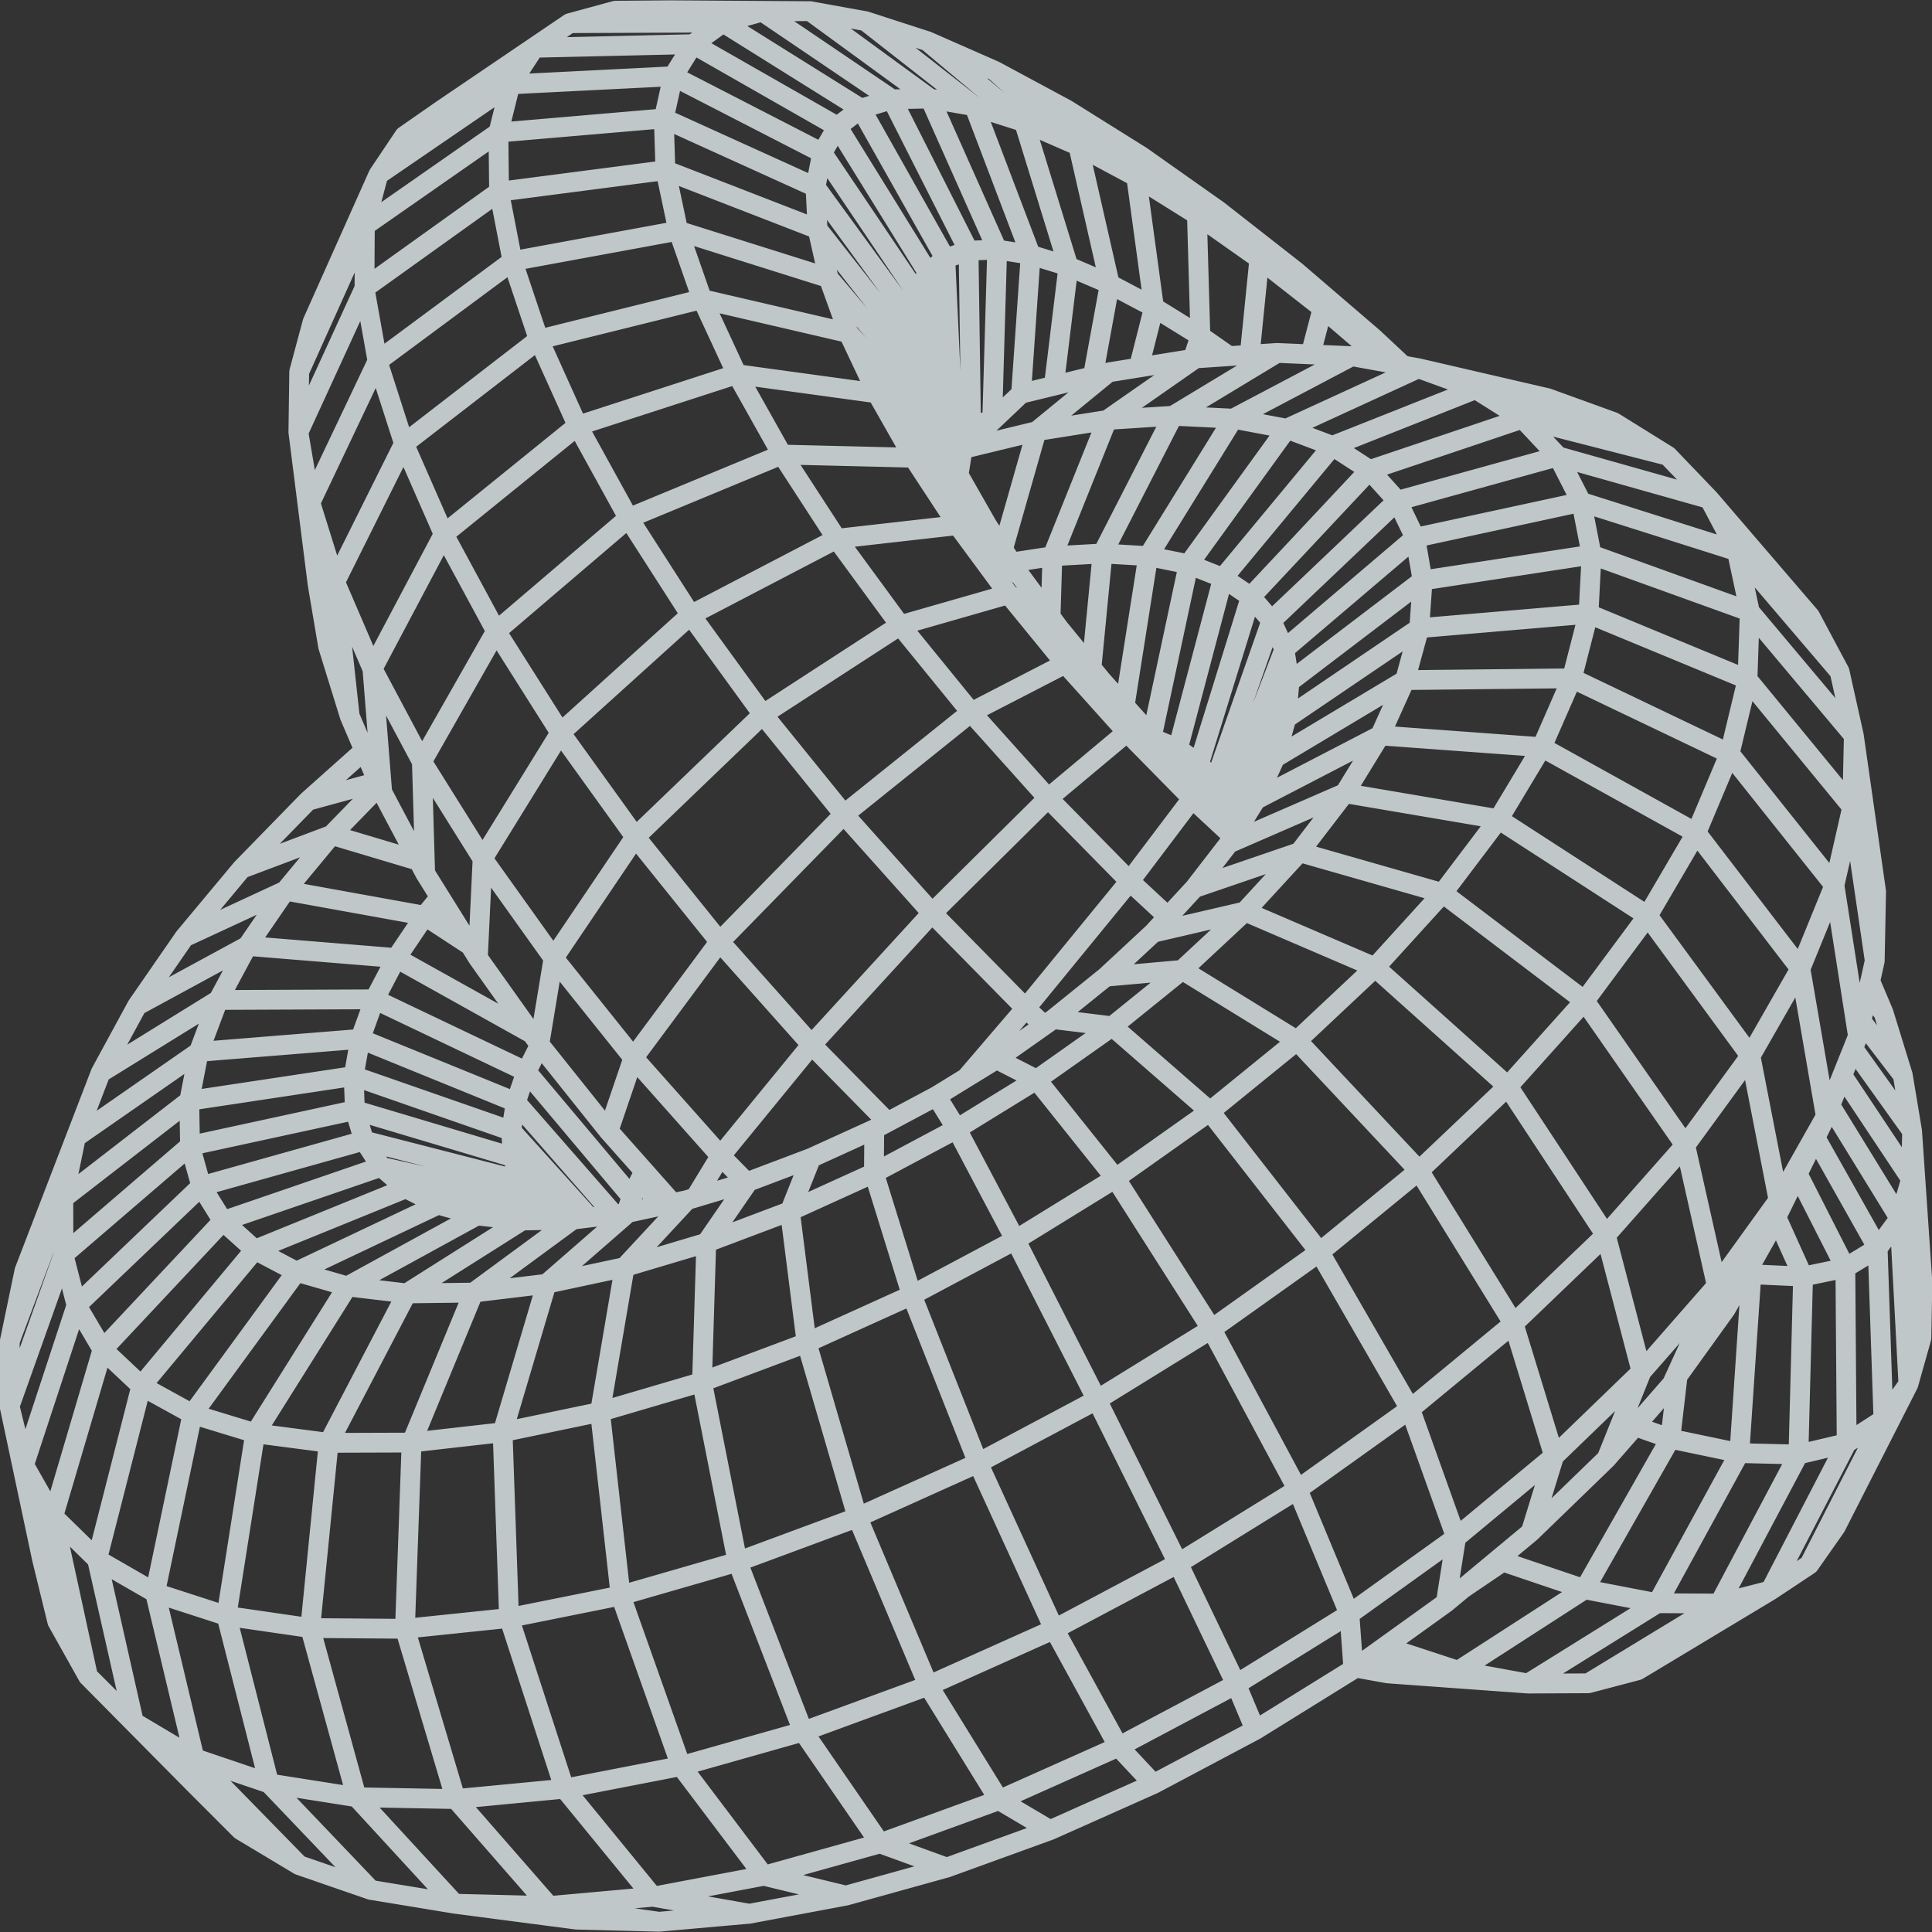 <svg width="320" height="320" viewBox="0 0 320 320" fill="none" xmlns="http://www.w3.org/2000/svg">
<rect x="0" y="0" width="320" height="320" fill="#333333" stroke="none"/>
<g clip-path="url(#clip0_100_4)">
<path d="M248.909 258.647L250.114 256.625M248.909 258.647L248.116 258.284M248.909 258.647L242.282 263.136M248.909 258.647L262.466 263.229M262.466 263.229L241.529 276.741M262.466 263.229L274.491 265.544L288.094 240.679M241.529 276.741L229.35 272.746M241.529 276.741L253.11 278.852M241.529 276.741L225.258 275.686M229.35 272.746L224.534 276.206M229.35 272.746L239.472 265.475L253.54 253.776L266.104 241.607M224.534 276.206L229.856 277.168L253.11 278.852M224.534 276.206L224.168 276.47M266.104 241.607L276.935 229.211M266.104 241.607L271.894 227.196M276.935 229.211L285.845 216.826M276.935 229.211L284.357 212.966L279.131 189.697L265.15 169.632L265.134 169.609L262.458 165.768M285.845 216.826L289.687 210.017M285.845 216.826L294.585 198.785L302.415 184.917M262.468 263.229L276.656 238.288M276.656 238.288L288.094 240.677M276.656 238.288L277.867 227.917M276.655 238.287L270.807 236.225M253.11 278.852L263.067 278.807M253.11 278.852L274.49 265.544L284.79 265.598M224.168 276.47L207.924 286.543L191.061 295.489M224.168 276.47L223.506 267.345L204.743 278.972M289.687 210.017L290.089 211.054M289.687 210.017L292.693 204.689L297.737 194.429M302.415 184.917L300.689 188.427M302.415 184.917L303.142 183.102M302.415 184.917L298.202 160.446M288.094 240.679L297.877 240.911M288.094 240.679L290.089 211.054M297.877 240.911L305.867 239.026M297.877 240.911L298.649 211.447M305.867 239.026L311.959 235.105M305.867 239.026L305.65 209.989M290.089 211.054L298.648 211.445M311.959 235.105L299.665 259.159M311.959 235.105L316.092 229.26M311.959 235.105L310.999 206.743M290.089 211.053L289.213 210.854M298.648 211.445L305.65 209.988M298.648 211.445L294.212 201.598M297.737 194.429L305.65 209.988M297.737 194.429L300.689 188.427M305.65 209.988L311 206.743M300.689 188.427L311 206.743M263.067 278.807L271.252 276.653L293.217 263.439L299.664 259.159L304.066 252.88L316.092 229.26M263.067 278.807L284.791 265.597M316.092 229.26L318.242 221.638M316.092 229.26L314.638 201.801M191.061 295.489L173.914 303.135M191.061 295.489L185.267 289.309M204.743 278.972L195.182 259.042L195.136 258.946M204.743 278.972L185.267 289.309M204.743 278.972L207.924 286.544M195.136 258.946L181.68 231.854L162.001 242.321M195.136 258.946L214.921 246.703M195.136 258.946L174.611 269.848M318.242 221.638L318.416 212.404L316.702 187.324M318.242 221.638L316.538 195.281M314.638 201.801L316.538 195.281M314.638 201.801L303.142 183.102M314.638 201.801L311 206.743M316.702 187.324L315.162 178.087M316.702 187.324L316.538 195.281M316.702 187.324L306.93 173.656M316.538 195.281L305.134 178.135M303.142 183.102L305.134 178.135M315.162 178.087L311.974 167.742L309.768 162.517M315.162 178.087L308.299 169.123M306.93 173.656L305.134 178.135M306.93 173.656L307.743 171.625M309.768 162.517L310.519 159.142M309.768 162.517L308.299 169.123M308.299 169.123L307.743 171.625M307.743 171.625L303.839 146.626M310.519 159.142L310.744 147.678L307.052 121.819M310.519 159.142L306.787 133.676M307.052 121.819L304.691 111.236M307.052 121.819L289.821 101.313M307.052 121.819L306.787 133.676M304.691 111.236L299.805 102.085L283.113 82.651M304.691 111.236L287.681 91.297M289.821 101.313L287.681 91.297M289.821 101.313L289.437 112.551M289.821 101.313L263.616 91.866M306.787 133.676L303.839 146.626M306.787 133.676L289.437 112.551M283.113 82.651L276.25 75.491L267.256 69.903M283.113 82.651L258.068 75.584M283.113 82.651L287.681 91.297M287.681 91.297L261.912 83.131M284.791 265.597L293.218 263.438L305.867 239.025M284.791 265.597L297.877 240.91M298.202 160.446L303.839 146.626M298.202 160.446L289.929 174.892M298.202 160.446L280.957 137.957L272.912 151.686M303.839 146.626L286.482 124.836M311.974 167.743L309.326 164.506M227.481 55.95L229.513 60.009M229.513 60.009L232.376 60.529M229.513 60.009L229.502 60.008L223.898 58.992L211.517 58.454M232.376 60.529L227.48 55.951L214.645 44.936M232.376 60.529L234.935 60.992M211.517 58.454L206.988 58.758M211.517 58.454L194.293 68.862M214.645 44.936L219.069 51.058M214.645 44.936L201.765 34.856L189.028 25.866M234.935 60.992L256.326 65.945L267.256 69.903M234.935 60.992L213.116 71.014L220.691 73.862M234.935 60.992L244.43 64.448M219.069 51.058L217.067 58.695M219.069 51.058L208.59 42.862M219.069 51.058L229.502 60.009M189.028 25.866L176.628 18.112M189.028 25.866L198.246 35.569L208.59 42.862M176.628 18.112L164.757 11.724M176.628 18.112L188.193 29.294M267.256 69.903L244.429 64.448M220.691 73.862L244.43 64.448M220.691 73.862L202.569 95.718M244.43 64.448L252.196 69.33M206.988 58.758L208.59 42.862M206.988 58.758L198.007 59.362M208.59 42.862L201.766 34.856M164.757 11.724L153.603 6.822M164.757 11.724L178.592 24.147M188.193 29.294L198.245 35.57L198.822 55.665M188.193 29.294L178.592 24.147M188.193 29.294L191.138 50.917M153.603 6.822L143.354 3.502M153.603 6.822L169.598 20.22M178.592 24.147L169.598 20.22M178.592 24.147L183.813 47.045M143.354 3.502L134.187 1.847L111.113 1.696L101.944 1.77M143.354 3.502L161.362 17.592M169.598 20.22L161.362 17.592M169.598 20.22L176.967 44.123M101.944 1.77L94.351 3.84M101.944 1.77L126.272 1.913M94.351 3.84L73.241 18.154L66.974 22.515M94.351 3.84L119.761 3.733M94.351 3.84L88.499 7.917M161.362 17.592L154.029 16.321M161.362 17.592L170.715 42.202M176.967 44.123L183.813 47.046M176.967 44.123L170.715 42.202M176.967 44.123L174.554 63.887M66.974 22.515L88.499 7.917M66.974 22.515L62.664 28.948M119.761 3.733L126.272 1.913M119.761 3.733L114.798 7.312M119.761 3.733L142.59 18M88.499 7.917L84.53 13.979M88.499 7.917L114.797 7.313M62.664 28.948L51.766 53.351L49.559 61.569M62.664 28.948L84.53 13.979M62.664 28.948L60.432 37.387M49.559 61.569L49.425 71.223L49.421 71.586M49.559 61.569L60.432 37.387M84.53 13.979L82.556 21.962M84.53 13.979L111.494 12.625M60.432 37.387L60.372 47.727M49.421 71.586L52.609 96.775L54.349 107.076M49.421 71.586L51.398 83.256M49.421 71.586L60.372 47.727M60.372 47.727L62.529 59.823L84.887 43.256M60.372 47.727L82.66 31.767M54.349 107.076L57.928 118.626L60.349 124.295M54.349 107.076L51.398 83.256M51.398 83.256L62.529 59.825L66.918 73.487M51.398 83.256L55.499 96.398M154.029 16.321L147.731 16.45M154.029 16.321L165.167 41.329M170.715 42.202L169.122 65.212M170.715 42.202L165.167 41.329M60.349 124.295L62.566 129.484M60.349 124.295L50.998 132.639M84.887 43.256L82.66 31.767M84.887 43.256L89.239 56.246M84.887 43.256L112.333 38.21M62.566 129.484L62.844 130.134M62.566 129.484L50.998 132.639M50.998 132.639L40.023 143.89M66.918 73.487L73.496 88.481M66.918 73.487L89.239 56.248M66.918 73.487L55.499 96.398M55.499 96.398L57.928 118.627M55.499 96.398L61.685 110.784M62.844 130.134L63.311 131.227M62.844 130.134L54.916 138.285M63.311 131.227L70.422 144.655L79.147 158.66M63.311 131.227L61.685 110.782M79.147 158.66L88.083 171.22M79.147 158.66L79.932 142.23L69.874 126.157M40.023 143.89L30.537 155.263M40.023 143.89L54.916 138.286M30.537 155.263L22.706 166.587M30.537 155.263L47.26 147.51M88.083 171.22L89.329 172.973L89.424 173.092M88.083 171.22L65.62 158.687M69.874 126.157L82.175 104.542M69.874 126.157L70.423 144.656M69.874 126.157L61.78 110.96L61.685 110.782M89.424 173.092L87.182 177.501M89.424 173.092L100.785 187.317M65.62 158.687L40.968 156.672M65.62 158.687L62.038 165.52M65.62 158.687L70.349 151.683M82.175 104.542L104.105 85.819M82.175 104.542L92.817 121.364M82.175 104.542L73.496 88.481M104.105 85.819L95.676 70.52M104.105 85.819L114.393 101.859M104.105 85.819L129.527 75.286M92.817 121.364L114.393 101.86M92.817 121.364L105.232 138.621M92.817 121.364L79.932 142.229L91.685 158.69M87.182 177.501L104.611 198.235L106.712 193.992M87.182 177.501L86.785 177.312L62.038 165.519M87.182 177.501L85.438 182.561M100.785 187.317L106.712 193.992M100.785 187.317L104.909 175.211M40.968 156.672L22.706 166.587M40.968 156.672L47.26 147.51M40.968 156.672L36.158 165.628M106.712 193.992L107.186 194.528M104.909 175.211L119.188 155.969M104.909 175.211L119.348 191.46M104.909 175.211L91.685 158.69M107.186 194.528L111.409 199.284M107.186 194.528L108.419 199.931M119.188 155.969L105.232 138.621M119.188 155.969L139.774 134.9M119.188 155.969L134.411 173.052M119.348 191.46L115.143 198.365M119.348 191.46L123.634 195.822M62.038 165.519L36.158 165.627M62.038 165.519L59.672 172.067M85.438 182.561L59.672 172.067M85.438 182.561L101.705 201.166M85.438 182.561L84.675 187.31M59.672 172.067L58.577 178.221M59.672 172.067L32.926 174.228M198.007 59.362L183.59 61.684M198.007 59.362L183.377 69.561M183.59 61.684L181.019 62.311M183.59 61.684L171.698 71.414M183.377 69.561L174.312 92.134M183.377 69.561L171.698 71.414M191.138 50.917L183.813 47.046M191.138 50.917L188.777 60.236L188.614 60.875M183.813 47.046L181.019 62.311M198.822 55.663L203.571 58.987M198.822 55.663L191.138 50.915M198.822 55.663L197.56 59.433M181.019 62.311L169.122 65.212M169.122 65.212L159.444 74.382M171.698 71.414L159.444 74.382M171.698 71.414L166.124 90.973M159.444 74.382L157.114 75.127M159.444 74.382L158.771 78.614M147.731 16.45L126.272 1.913M147.731 16.45L160.422 41.528M147.731 16.45L142.589 18M126.272 1.913L134.188 1.847L154.03 16.322M165.167 41.329L160.422 41.528M165.167 41.329L164.336 69.747L160.836 70.289M160.422 41.528L156.571 42.809M160.422 41.528L160.836 70.29L157.886 71.362M157.114 75.127L156.607 74.058M157.114 75.127L157.167 75.241L157.793 76.557L157.863 76.707L158.534 78.118L158.942 78.976M156.571 42.809L157.886 71.362M156.571 42.809L153.688 45.162L138.711 20.967M156.571 42.809L142.59 18.001L138.711 20.967M157.886 71.362L156.067 72.924M157.886 71.362L156.607 74.058M138.711 20.967L136.182 25.322M156.607 74.058L155.588 71.913L155.586 71.912M136.182 25.322L135.91 25.181L111.494 12.625M136.182 25.322L151.834 48.56M136.182 25.322L135.07 31.011M111.494 12.625L114.797 7.313M111.494 12.625L109.946 19.612M155.586 71.912L155.349 71.412M155.586 71.912L153.687 45.161L151.834 48.56M155.349 71.412L152.817 64.479L151.383 58.294M155.349 71.412L140.527 55.169M158.942 78.976L163.54 87.039M158.942 78.976L145.24 65.15M163.54 87.039L167.564 93.164M163.54 87.039L153.421 77.76L153.348 77.691L151.303 75.817M145.24 65.15L151.303 75.817M145.24 65.15L122.051 61.97M151.383 58.294L135.417 37.958M151.383 58.294L151.057 52.96M135.417 37.958L135.07 31.011M135.417 37.958L137.24 46.055M135.417 37.958L110.215 28.183M140.527 55.169L116.292 49.537M140.527 55.169L137.278 46.162L137.24 46.055M140.527 55.169L145.24 65.149M135.07 31.011L109.946 19.612M135.07 31.011L151.057 52.96M137.24 46.055L152.816 64.478M110.215 28.183L109.946 19.612M110.215 28.183L82.66 31.767M110.215 28.183L112.333 38.212M114.797 7.313L138.71 20.966M82.556 21.962L109.946 19.612M82.556 21.962L60.432 37.386M82.556 21.962L82.556 22.113L82.66 31.767M151.834 48.56L151.057 52.96M151.834 48.56L153.39 66.045M151.057 52.96L151.74 59.836M89.239 56.246L116.292 49.537M89.239 56.246L95.676 70.52M112.333 38.21L116.292 49.537M112.333 38.21L137.24 46.053M167.564 93.164L167.723 93.406L167.802 93.529L169.067 95.452M167.564 93.164L174.312 92.134M151.303 75.817L158.619 86.976M151.303 75.817L129.527 75.286M122.051 61.97L116.292 49.537M122.051 61.97L95.676 70.52M122.051 61.97L129.527 75.288M158.619 86.976L138.596 89.242M158.619 86.976L167.057 98.419M158.619 86.976L169.067 95.452M138.596 89.242L114.393 101.859M138.596 89.242L129.527 75.286M138.596 89.242L144.362 97.108L144.37 97.117L144.554 97.369L149.099 103.568M169.067 95.452L174.007 102.144M174.007 102.144L175.157 103.702L175.282 103.87L175.424 104.063M174.007 102.144L174.018 101.784L174.312 92.134M174.312 92.134L182.615 91.669M175.424 104.063L179.339 108.851L179.387 108.908L182.498 112.714M175.424 104.063L167.057 98.419M182.615 91.669L190.179 92.112M182.615 91.669L180.785 110.619M182.498 112.714L190.16 121.239M182.498 112.714L176.464 109.927M167.057 98.419L149.099 103.568M167.057 98.419L176.464 109.928M190.16 121.239L198.267 129.481L202.866 133.756M190.16 121.239L186.662 121.279M202.866 133.756L202.878 133.766L204.39 135.17M202.866 133.756L202.802 133.311M176.464 109.927L160.84 117.986M176.464 109.927L186.662 121.279M202.802 133.311L212.739 107.517M202.802 133.311L201.186 129.614L210.585 102.793M149.099 103.568L126.358 118.328L139.774 134.9M149.099 103.568L160.84 117.986M212.739 107.517L210.585 102.793M212.739 107.517L213.576 112.94M210.585 102.793L207.173 98.841M95.676 70.52L73.496 88.481M73.496 88.481L61.685 110.782M114.393 101.859L126.357 118.327L105.232 138.621M105.232 138.621L91.685 158.69M91.685 158.69L89.329 172.972M139.774 134.9L154.379 151.237M139.774 134.9L160.84 117.986M160.84 117.986L161.094 118.269L173.593 132.209M173.593 132.209L154.379 151.236M173.593 132.209L174.022 132.644L187.109 145.954M173.593 132.209L186.661 121.279M154.379 151.236L134.411 173.05M154.379 151.236L169.882 167.007M186.662 121.279L197.457 132.255M134.411 173.05L119.349 191.458M134.411 173.05L147 185.862M169.882 167.007L172.958 169.853M169.882 167.007L160.016 178.522M169.882 167.007L187.109 145.954M197.457 132.255L203.391 137.767L203.571 137.932L204.247 138.562M197.457 132.255L198.266 129.48M197.457 132.255L187.109 145.954M204.247 138.562L204.262 138.54L208.019 132.478M204.247 138.562L204.014 138.942L203.795 139.293L203.724 139.409L203.537 139.709M115.143 198.365L123.634 195.822M115.143 198.365L113.772 198.775M123.634 195.822L123.946 195.728M113.772 198.775L112.681 199.01L104.021 200.88M113.772 198.775L103.465 209.87M123.946 195.728L134.355 191.791M123.946 195.728L116.983 205.841M160.016 178.522L165.049 175.427M160.016 178.522L159.962 178.557L155.102 181.546L144.806 187.035M187.109 145.954L193.453 151.839M289.929 174.892L289.628 174.48L272.912 151.686M289.929 174.892L279.13 189.698L265.976 204.577M289.929 174.892L294.584 198.785L284.356 212.967L271.894 227.196M272.912 151.686L248.195 135.694M272.912 151.686L262.458 165.768M265.976 204.577L250.692 219.235M265.976 204.577L271.894 227.196M271.894 227.196L257.413 241.188M248.195 135.694L255.366 123.763M248.195 135.694L222.726 131.364M248.195 135.694L238.942 147.926L227.757 160.228M262.458 165.768L249.76 179.934L227.757 160.228M262.458 165.768L238.942 147.925L215.219 141.144M255.366 123.763L280.956 137.959L286.481 124.836M255.366 123.763L228.591 121.807M255.366 123.763L260.357 112.349M222.726 131.364L203.843 139.577L203.537 139.709M222.726 131.364L215.219 141.144M222.726 131.364L228.591 121.807M227.757 160.228L219.057 168.394L218.12 169.274L217.95 169.434L214.833 172.36M227.757 160.228L206.193 150.965M250.692 219.235L257.413 241.188M250.692 219.235L235.038 193.902M257.413 241.188L241.18 254.662M257.413 241.188L253.539 253.775M203.537 139.709L203.177 140.177L203.02 140.378L201.45 142.41L201.363 142.524L197.834 147.093L196.293 148.76L195.919 149.169L194.313 150.908L194.22 151.007L191.004 154.492M215.219 141.144L206.193 150.965M215.219 141.144L197.835 147.092M214.833 172.36L195.801 160.645M214.833 172.36L200.408 184.084M214.833 172.36L235.038 193.902M206.193 150.965L203.561 153.415L203.553 153.424L195.801 160.643M206.193 150.965L191.004 154.492M228.591 121.807L228.799 121.343L232.723 112.648M228.591 121.807L208.155 132.407L208.019 132.478M232.723 112.648L235.074 104.046L263.109 101.658L263.616 91.866M232.723 112.648L211.213 125.525L213.07 118.976M232.723 112.648L260.357 112.349M260.357 112.349L286.483 124.836L289.437 112.552M260.357 112.349L263.109 101.657L289.437 112.551M208.019 132.478L211.212 125.526M213.07 118.976L213.576 112.94M213.07 118.976L205.35 136.785M191.004 154.492L188.44 156.875L183.168 161.771M183.168 161.771L174.462 168.793M183.168 161.771L195.801 160.643M174.462 168.793L173.058 169.783L172.957 169.854L165.049 175.427M174.462 168.793L184.234 169.991M213.576 112.94L204.389 135.169M165.049 175.427L171.71 178.828M184.234 169.991L195.801 160.643M184.234 169.991L171.71 178.828M184.234 169.991L200.408 184.084M171.71 178.828L163.882 183.644L163.729 183.739L158.462 186.981M171.71 178.828L184.757 195.162L200.408 184.084M235.038 193.902L249.759 179.934L265.976 204.576M235.038 193.902L218.568 207.394M144.806 187.035L144.748 194.291L158.462 186.981M144.806 187.035L135.028 191.486L134.355 191.791M158.462 186.981L168.185 205.376M158.462 186.981L158.259 186.654L155.102 181.544M168.185 205.376L184.757 195.163L200.663 220.132L218.568 207.394M168.185 205.376L151.019 214.517L144.856 194.64L144.748 194.289M168.185 205.376L181.68 231.853L200.663 220.131L214.921 246.703M134.355 191.791L130.832 200.616M116.983 205.841L103.465 209.87M116.983 205.841L116.273 228.897L133.598 222.409M116.983 205.841L130.832 200.616M104.021 200.88L99.563 204.765L99.448 204.866L90.535 212.635M104.021 200.88L101.705 201.166M103.465 209.87L90.707 212.598L90.535 212.635M103.465 209.87L99.38 233.862M90.535 212.635L83.246 237.224M101.705 201.166L94.869 202.011L92.451 202.051M99.38 233.862L102.795 264.268M99.38 233.862L83.246 237.224M99.38 233.862L106.635 231.729L106.686 231.714L107.313 231.531L107.564 231.456L116.273 228.895L122.158 258.683M83.246 237.224L84.317 267.984M92.451 202.051L92.017 202.059L86.479 202.153M92.451 202.051L91.614 201.628M86.479 202.153L78.998 201.316M86.479 202.153L67.367 214.233M84.675 187.31L58.577 178.221M84.675 187.31L84.914 191.664M84.675 187.31L97.638 201.667M58.577 178.221L31.348 182.331M58.577 178.221L58.785 183.869M31.348 182.331L10.49 198.471M31.348 182.331L31.477 189.791M22.706 166.587L16.674 177.681M47.26 147.51L70.349 151.683M47.26 147.51L54.916 138.286M16.674 177.681L4.048 210.491M16.674 177.681L12.569 188.37M16.674 177.681L36.158 165.627M70.349 151.683L72.879 148.599M70.349 151.683L77.864 156.6M4.048 210.491L1.627 222.122M4.048 210.491L12.569 188.37M12.569 188.37L10.49 198.471M12.569 188.37L32.926 174.229M36.158 165.627L32.926 174.228M1.627 222.122L1.584 232.91M1.627 222.122L10.49 198.471M10.49 198.471L10.512 207.809M32.926 174.228L31.348 182.33M1.584 232.91L6.957 258.226L9.488 268.568M1.584 232.91L3.976 242.658L9.488 268.568M1.584 232.91L10.512 207.808M9.488 268.568L14.568 277.635M14.568 277.635L32.506 295.758L39.87 303.124M14.568 277.635L22.171 285.239M14.568 277.635L8.817 251.174L4.126 242.924L3.976 242.66L12.674 216.207M39.87 303.124L49.548 308.927L61.416 313.027L75.296 315.312M39.87 303.124L22.171 285.239M22.171 285.239L32.218 291.208M12.674 216.207L16.983 223.507M12.674 216.207L33.335 196.473M75.296 315.312L95.453 317.95L109.148 318.304M75.296 315.312L90.962 315.704L91.245 315.744L109.148 318.304M75.296 315.312L59.08 297.68M32.218 291.208L25.682 263.812M32.218 291.208L49.548 308.928M32.218 291.208L44.581 295.394M16.983 223.507L23.408 229.555M16.983 223.507L8.817 251.175L16.076 258.28M16.983 223.507L36.921 202.248M33.335 196.473L36.921 202.248M33.335 196.473L60.306 188.912M109.148 318.304L124.127 316.976M59.08 297.68L75.48 297.985M59.08 297.68L44.581 295.394M124.127 316.976L140.119 313.974M124.127 316.976L108.143 314.16M140.119 313.974L156.822 309.335M140.119 313.974L126.527 310.683M108.143 314.16L90.962 315.703L75.48 297.983M108.143 314.16L126.527 310.683M108.143 314.16L93.495 296.261M156.822 309.335L173.914 303.135M156.822 309.335L145.763 305.316M126.527 310.683L145.763 305.315M126.527 310.683L112.799 292.516M173.914 303.135L165.474 298.147M185.267 289.309L165.474 298.147M185.267 289.309L174.611 269.848M165.474 298.147L145.763 305.315M165.474 298.147L153.765 279.194M145.763 305.315L133.022 286.796M153.765 279.194L133.022 286.796M153.765 279.194L174.611 269.848M162.001 242.321L151.019 214.518L133.598 222.409M162.001 242.321L142.025 251.322M214.921 246.703L233.563 233.374M214.921 246.703L223.507 267.344L241.18 254.662M258.068 75.584L261.911 83.131M258.068 75.584L252.195 69.33M258.068 75.584L231.45 82.954M263.616 91.866L261.911 83.131M263.616 91.866L235.629 96.147M261.911 83.131L234.404 89.081M202.569 95.718L195.095 124.021M202.569 95.718L196.87 93.466M252.196 69.33L276.251 75.49M252.196 69.33L226.845 77.858M235.628 96.148L235.074 104.047L213.069 118.977M235.628 96.148L234.405 89.082M235.628 96.148L213.576 112.941M234.405 89.082L231.45 82.955M234.405 89.082L212.739 107.518M231.45 82.955L226.844 77.858M231.45 82.955L210.585 102.794M226.844 77.858L220.691 73.863M226.844 77.858L207.172 98.842M207.172 98.842L202.571 95.719M207.172 98.842L198.6 126.502M198.6 126.502L201.185 129.614L201.709 132.678M198.6 126.502L199.307 130.447M198.6 126.502L195.095 124.021M195.095 124.021L191.374 122.471M195.095 124.021L195.63 126.799M196.87 93.466L213.115 71.013L204.263 69.343M196.87 93.466L190.179 92.112M196.87 93.466L190.808 121.897M204.263 69.343L194.293 68.86M204.263 69.343L190.179 92.111M190.179 92.112L186.275 116.915M194.293 68.86L183.377 69.559M194.293 68.86L182.615 91.668M223.896 58.991L204.262 69.343M54.916 138.286L69.329 142.589M103.723 200.916L104.611 198.236L105.118 200.641M84.914 191.664L58.785 183.868M84.914 191.664L86.16 195.548M84.914 191.664L94.488 202.017M58.785 183.868L31.477 189.788M58.785 183.868L60.306 188.911M86.16 195.548L60.306 188.912M86.16 195.548L88.404 198.893M86.16 195.548L92.102 201.875M10.512 207.808L12.675 216.206M10.512 207.808L31.477 189.788M31.477 189.788L33.336 196.471M23.408 229.555L42.2 207.004L36.921 202.248M23.408 229.555L16.076 258.28M23.408 229.555L31.874 234.221M16.076 258.28L25.682 263.813M36.921 202.248L62.721 193.397L63.133 193.256M31.874 234.221L25.682 263.812M31.874 234.221L42.269 237.393M31.874 234.221L49.105 210.639M25.682 263.812L37.508 267.64L44.581 295.393M60.306 188.912L63.133 193.256M63.133 193.256L67.233 196.817M63.133 193.256L88.404 198.891L91.614 201.628M67.233 196.817L91.614 201.628M67.233 196.817L42.2 207.003L49.105 210.638M67.233 196.817L72.547 199.523M44.581 295.394L61.415 313.028M22.171 285.238L16.076 258.278M49.105 210.638L57.538 213.069L78.998 201.315L72.547 199.523M49.105 210.638L72.547 199.523M72.547 199.523L87.067 202.142M42.269 237.393L37.508 267.641L51.379 269.655M42.269 237.393L54.434 238.981L51.379 269.655M42.269 237.393L57.366 213.343L57.538 213.07L67.366 214.234M51.379 269.655L59.08 297.679M51.379 269.655L67.073 269.78M67.073 269.78L84.317 267.984M67.073 269.78L68.172 238.934M67.073 269.78L75.48 297.983M84.317 267.984L93.496 296.262M84.317 267.984L102.795 264.268M68.172 238.934L83.246 237.225M68.172 238.934L78.43 214.092M68.172 238.934L54.434 238.98L67.367 214.233M102.795 264.268L122.158 258.683M78.43 214.092L67.367 214.233M78.43 214.092L90.535 212.633M78.43 214.092L94.869 202.009M75.48 297.983L93.495 296.261M93.495 296.261L112.799 292.516M112.799 292.516L133.022 286.796M122.158 258.683L142.025 251.323M133.598 222.409L130.832 200.617M130.832 200.616L144.749 194.29M112.799 292.517L102.794 264.269M174.611 269.848L162 242.32M133.022 286.797L122.158 258.684M153.765 279.193L142.025 251.322M142.025 251.322L133.598 222.407M218.568 207.394L218.4 207.178L200.409 184.083M218.568 207.394L233.563 233.375M233.563 233.374L241.18 254.662M233.563 233.374L250.692 219.234M241.18 254.662L239.472 265.473" stroke="#E3ECEF" stroke-opacity="0.8" stroke-width="3.278" stroke-miterlimit="10" stroke-linecap="round" stroke-linejoin="round"/>
</g>
<defs>
<clipPath id="clip0_100_4">
<rect width="320" height="320" fill="white"/>
</clipPath>
</defs>
</svg>

